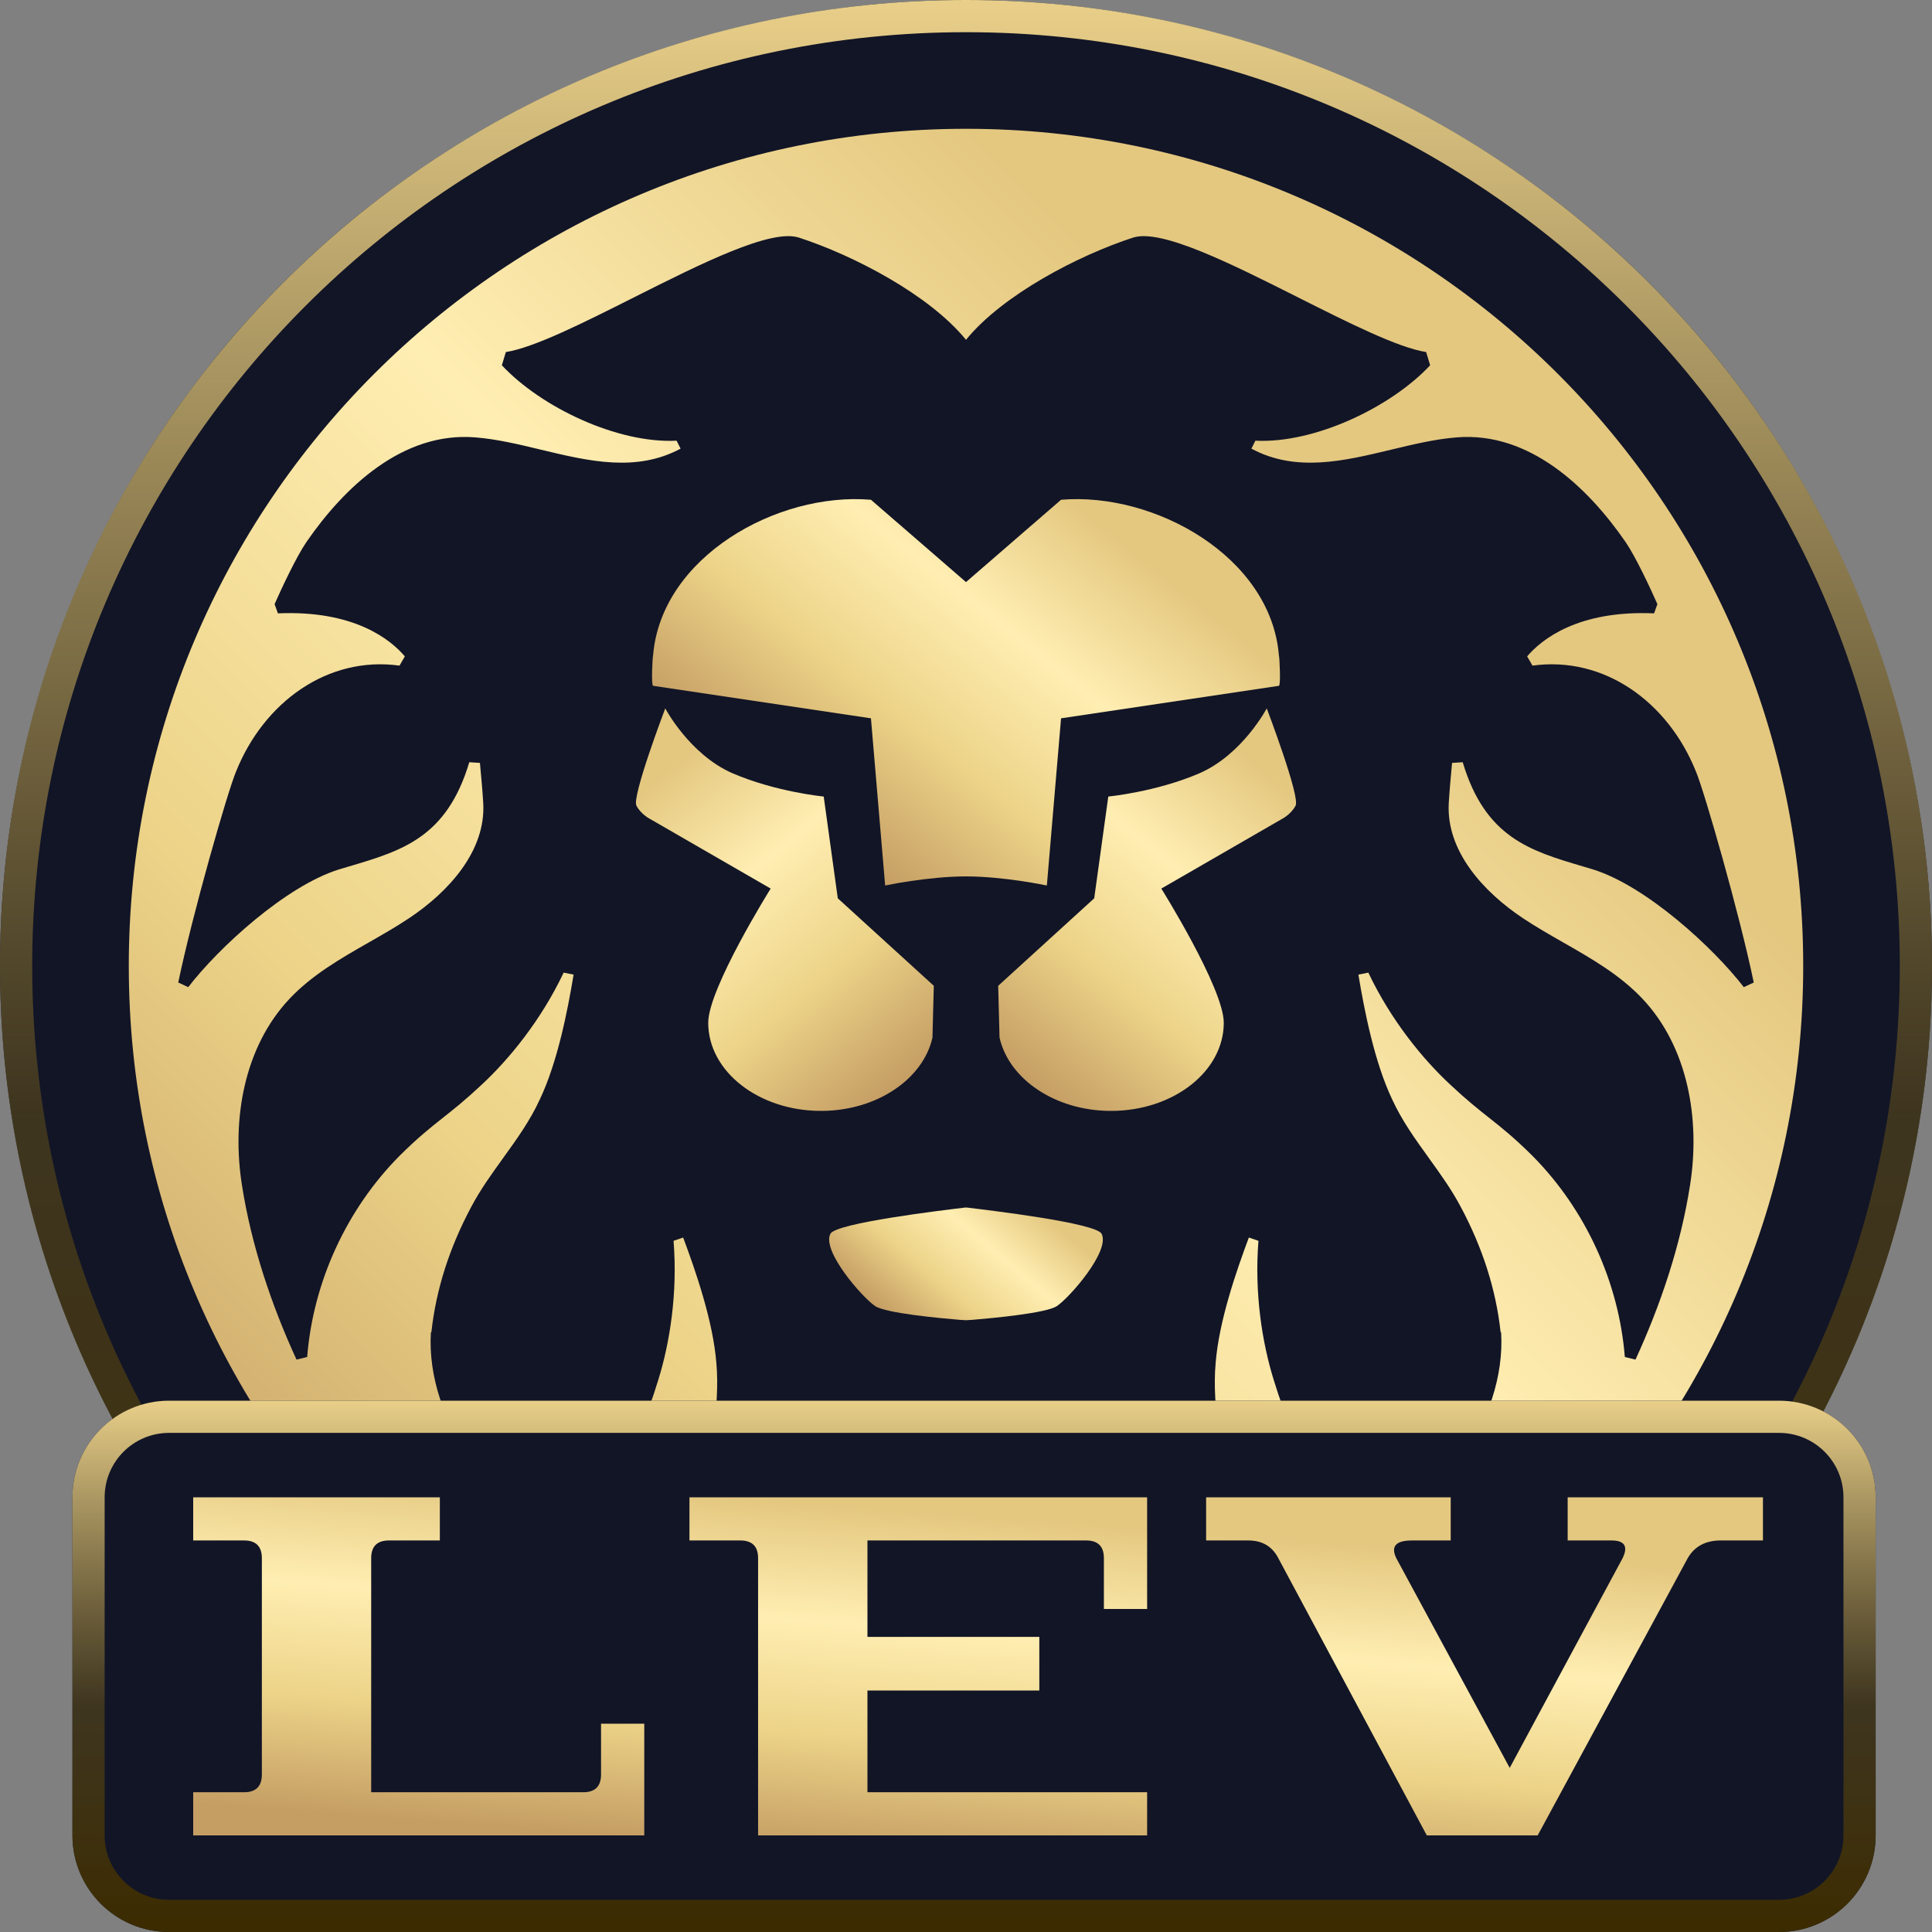 <svg width="80" height="80" viewBox="0 0 80 80" fill="none" xmlns="http://www.w3.org/2000/svg">
<rect x="0" y="0" width="80" height="80" fill="#808080" stroke="none"/>
<circle cx="40" cy="40" r="40" fill="#121526"/>
<path fill-rule="evenodd" clip-rule="evenodd" d="M40 78.667C61.355 78.667 78.667 61.355 78.667 40C78.667 18.645 61.355 1.333 40 1.333C18.645 1.333 1.333 18.645 1.333 40C1.333 61.355 18.645 78.667 40 78.667ZM40 80C62.091 80 80 62.091 80 40C80 17.909 62.091 0 40 0C17.909 0 0 17.909 0 40C0 62.091 17.909 80 40 80Z" fill="url(#paint0_linear_1514_42072)"/>
<path fill-rule="evenodd" clip-rule="evenodd" d="M40 74.666C20.854 74.666 5.333 59.145 5.333 40C5.333 20.854 20.854 5.333 40 5.333C59.146 5.333 74.667 20.854 74.667 40C74.667 59.145 59.146 74.666 40 74.666ZM40.234 61.45C42.105 64.353 42.518 68.024 42.408 71.503L42.726 71.741C48.346 69.428 50.473 64.763 50.574 61.69C50.604 60.883 50.523 60.084 50.441 59.285L50.441 59.285C50.345 58.338 50.249 57.391 50.338 56.43C50.476 54.706 51.187 52.649 51.712 51.244L52.11 51.38C51.934 53.556 52.27 55.616 52.736 57.119C52.998 57.984 53.22 58.545 53.434 59.085C53.51 59.275 53.608 59.493 53.716 59.733C53.968 60.291 54.274 60.97 54.468 61.69C54.826 63.045 55.062 64.204 55.142 65.274L55.841 65.462C59.567 62.494 62.368 58.822 62.159 55.187L62.136 55.149C61.943 53.396 61.393 51.67 60.485 49.971C60.107 49.257 59.638 48.606 59.168 47.955L59.168 47.954C58.611 47.182 58.054 46.41 57.651 45.533C56.908 43.972 56.495 41.835 56.248 40.356L56.66 40.274C57.596 42.246 58.917 43.862 60.072 44.931C60.732 45.55 61.204 45.924 61.66 46.285C62.192 46.706 62.7 47.109 63.457 47.862C65.658 50.081 67.034 53.094 67.281 56.19L67.722 56.299C68.767 54.026 69.593 51.56 69.978 49.095C70.418 46.355 69.895 43.342 67.997 41.342C67.066 40.36 65.896 39.691 64.725 39.022L64.725 39.022C64.165 38.702 63.605 38.382 63.071 38.027C61.42 36.931 59.88 35.233 59.99 33.261C60.017 32.795 60.072 32.165 60.127 31.59L60.568 31.562C61.499 34.679 63.355 35.228 65.541 35.875C65.68 35.916 65.82 35.958 65.96 36C68.162 36.685 70.941 39.233 72.207 40.876L72.619 40.684C72.041 37.89 70.583 32.795 70.225 31.946C69.07 29.069 66.428 27.152 63.457 27.562L63.236 27.179C63.842 26.467 65.355 25.261 68.492 25.398L68.629 25.015C68.327 24.33 67.722 23.042 67.309 22.44C65.74 20.166 63.319 17.865 60.32 18.111C59.428 18.181 58.517 18.4 57.603 18.62C55.638 19.092 53.658 19.568 51.818 18.577L51.983 18.248C54.426 18.373 57.598 16.864 59.219 15.125L59.054 14.578C57.875 14.39 55.852 13.371 53.764 12.321C50.981 10.921 48.084 9.463 46.92 9.838C44.673 10.567 41.531 12.194 40 14.07C38.469 12.194 35.327 10.567 33.08 9.838C31.916 9.463 29.019 10.921 26.236 12.321C24.148 13.371 22.125 14.39 20.946 14.578L20.781 15.125C22.402 16.864 25.574 18.373 28.017 18.248L28.182 18.577C26.342 19.568 24.362 19.092 22.397 18.62C21.483 18.4 20.572 18.181 19.68 18.111C16.681 17.865 14.26 20.166 12.691 22.44C12.278 23.042 11.673 24.33 11.37 25.015L11.508 25.398C14.645 25.261 16.158 26.467 16.764 27.179L16.543 27.562C13.572 27.152 10.93 29.069 9.775 31.946C9.417 32.795 7.959 37.89 7.381 40.684L7.794 40.876C9.059 39.233 11.838 36.685 14.04 36C14.181 35.958 14.32 35.916 14.459 35.875C16.645 35.228 18.501 34.679 19.432 31.562L19.873 31.59C19.928 32.165 19.983 32.795 20.01 33.261C20.12 35.233 18.579 36.931 16.929 38.027C16.395 38.382 15.835 38.702 15.275 39.022L15.275 39.022C14.104 39.691 12.934 40.36 12.003 41.342C10.105 43.342 9.582 46.355 10.022 49.095C10.408 51.56 11.233 54.026 12.278 56.299L12.719 56.19C12.966 53.094 14.342 50.081 16.543 47.862C17.3 47.109 17.808 46.706 18.34 46.285C18.796 45.924 19.268 45.55 19.928 44.931C21.083 43.862 22.404 42.246 23.34 40.274L23.752 40.356C23.505 41.835 23.092 43.972 22.349 45.533C21.946 46.41 21.389 47.182 20.832 47.954L20.832 47.955C20.362 48.606 19.892 49.257 19.515 49.971C18.607 51.67 18.057 53.396 17.864 55.149L17.841 55.187C17.632 58.822 20.433 62.494 24.159 65.462L24.858 65.274C24.938 64.204 25.174 63.045 25.532 61.69C25.726 60.97 26.032 60.291 26.284 59.733C26.392 59.493 26.491 59.275 26.566 59.085C26.78 58.545 27.002 57.984 27.264 57.119C27.73 55.616 28.066 53.556 27.89 51.38L28.288 51.244C28.813 52.649 29.524 54.706 29.662 56.43C29.751 57.391 29.655 58.338 29.559 59.285L29.559 59.285C29.477 60.084 29.396 60.883 29.426 61.69C29.527 64.763 31.654 69.428 37.274 71.741L37.592 71.503C37.482 68.024 37.895 64.353 39.766 61.45H40.234Z" fill="url(#paint1_linear_1514_42072)"/>
<path d="M39.741 54.652C39.827 54.659 40 54.667 40 54.667C40 54.667 40.173 54.659 40.259 54.652C41.137 54.578 43.304 54.376 43.757 54.086C44.28 53.741 45.982 51.804 45.615 51.088C45.382 50.64 40.966 50.114 40.033 50.002L40.013 50L40 50.002L39.987 50L39.967 50.002C39.034 50.114 34.618 50.64 34.385 51.088C34.018 51.804 35.72 53.741 36.243 54.086C36.696 54.376 38.863 54.578 39.741 54.652Z" fill="url(#paint2_linear_1514_42072)"/>
<path d="M36.652 36.667C36.652 36.667 38.407 36.292 40 36.29C41.593 36.292 43.348 36.667 43.348 36.667L43.936 29.744L52.956 28.398C53.04 28.398 52.984 27.212 52.956 27.131C52.619 23.068 47.831 20.367 43.936 20.694L40 24.103L36.064 20.694C32.169 20.367 27.381 23.068 27.044 27.131C27.016 27.212 26.96 28.398 27.044 28.398L36.064 29.744L36.652 36.667Z" fill="url(#paint3_linear_1514_42072)"/>
<path d="M34.108 32.983L34.691 37.197L38.667 40.82L38.611 42.967C38.222 44.685 36.304 46 33.996 46C31.411 46 29.326 44.362 29.326 42.35C29.326 40.927 31.912 36.794 31.912 36.794L26.936 33.922C26.936 33.922 26.547 33.734 26.352 33.359C26.157 32.983 27.547 29.333 27.547 29.333C27.547 29.333 28.548 31.238 30.327 32.017C32.134 32.795 34.108 32.983 34.108 32.983Z" fill="url(#paint4_linear_1514_42072)"/>
<path d="M45.892 32.983L45.309 37.197L41.333 40.82L41.389 42.967C41.778 44.685 43.696 46 46.003 46C48.589 46 50.674 44.362 50.674 42.35C50.674 40.927 48.088 36.794 48.088 36.794L53.064 33.922C53.064 33.922 53.453 33.734 53.648 33.359C53.843 32.983 52.453 29.333 52.453 29.333C52.453 29.333 51.452 31.238 49.673 32.017C47.866 32.795 45.892 32.983 45.892 32.983Z" fill="url(#paint5_linear_1514_42072)"/>
<path d="M3 62C3 59.791 4.791 58 7 58H73.667C75.876 58 77.667 59.791 77.667 62V76C77.667 78.209 75.876 80 73.667 80H7C4.791 80 3 78.209 3 76V62Z" fill="#121526"/>
<path fill-rule="evenodd" clip-rule="evenodd" d="M73.667 59.333H7C5.527 59.333 4.333 60.527 4.333 62V76C4.333 77.473 5.527 78.667 7 78.667H73.667C75.14 78.667 76.334 77.473 76.334 76V62C76.334 60.527 75.14 59.333 73.667 59.333ZM7 58C4.791 58 3 59.791 3 62V76C3 78.209 4.791 80 7 80H73.667C75.876 80 77.667 78.209 77.667 76V62C77.667 59.791 75.876 58 73.667 58H7Z" fill="url(#paint6_linear_1514_42072)"/>
<path d="M26.678 71.375V76H8V74.213H10.106C10.597 74.213 10.843 73.968 10.843 73.478V64.522C10.843 64.032 10.597 63.787 10.106 63.787H8V62H18.213V63.787H16.107C15.616 63.787 15.37 64.032 15.37 64.522V74.213H24.151C24.642 74.213 24.888 73.968 24.888 73.478V71.375H26.678Z" fill="url(#paint7_linear_1514_42072)"/>
<path d="M47.5 76L31.391 76C31.391 76 31.391 67.726 31.391 64.522C31.391 64.032 31.146 63.787 30.654 63.787H28.549V62H47.5V66.625H45.71V64.522C45.71 64.032 45.465 63.787 44.973 63.787H35.919V67.781H43.036V70H35.919V74.213H47.5V76Z" fill="url(#paint8_linear_1514_42072)"/>
<path d="M64.914 62H73V63.787H71.252C70.621 63.787 70.165 64.032 69.884 64.522L63.672 76H59.081L52.933 64.522C52.68 64.032 52.266 63.787 51.69 63.787H49.943V62H60.071V63.787H58.471C57.797 63.787 57.579 64.032 57.818 64.522L62.514 73.204L67.188 64.522C67.427 64.032 67.273 63.787 66.725 63.787H64.914V62Z" fill="url(#paint9_linear_1514_42072)"/>
<defs>
<linearGradient id="paint0_linear_1514_42072" x1="40" y1="0" x2="40" y2="80" gradientUnits="userSpaceOnUse">
<stop stop-color="#E9CF89"/>
<stop offset="0.578" stop-color="#4A3E1D" stop-opacity="0.786"/>
<stop offset="1" stop-color="#3C2B00"/>
</linearGradient>
<linearGradient id="paint1_linear_1514_42072" x1="17.875" y1="78.07" x2="71.523" y2="24.291" gradientUnits="userSpaceOnUse">
<stop offset="0.004" stop-color="#C59E64"/>
<stop offset="0.298" stop-color="#ECD388"/>
<stop offset="0.589" stop-color="#FFEEB2"/>
<stop offset="0.886" stop-color="#E4C880"/>
</linearGradient>
<linearGradient id="paint2_linear_1514_42072" x1="37.205" y1="54.904" x2="42.609" y2="48.53" gradientUnits="userSpaceOnUse">
<stop offset="0.004" stop-color="#C59E64"/>
<stop offset="0.298" stop-color="#ECD388"/>
<stop offset="0.589" stop-color="#FFEEB2"/>
<stop offset="0.886" stop-color="#E4C880"/>
</linearGradient>
<linearGradient id="paint3_linear_1514_42072" x1="33.649" y1="34.258" x2="45.841" y2="19.114" gradientUnits="userSpaceOnUse">
<stop offset="0.004" stop-color="#C59E64"/>
<stop offset="0.298" stop-color="#ECD388"/>
<stop offset="0.589" stop-color="#FFEEB2"/>
<stop offset="0.886" stop-color="#E4C880"/>
</linearGradient>
<linearGradient id="paint4_linear_1514_42072" x1="37.449" y1="44.82" x2="25.946" y2="30.621" gradientUnits="userSpaceOnUse">
<stop offset="0.004" stop-color="#C59E64"/>
<stop offset="0.298" stop-color="#ECD388"/>
<stop offset="0.589" stop-color="#FFEEB2"/>
<stop offset="0.886" stop-color="#E4C880"/>
</linearGradient>
<linearGradient id="paint5_linear_1514_42072" x1="42.548" y1="44.82" x2="54.051" y2="30.621" gradientUnits="userSpaceOnUse">
<stop offset="0.004" stop-color="#C59E64"/>
<stop offset="0.298" stop-color="#ECD388"/>
<stop offset="0.589" stop-color="#FFEEB2"/>
<stop offset="0.886" stop-color="#E4C880"/>
</linearGradient>
<linearGradient id="paint6_linear_1514_42072" x1="40.334" y1="58" x2="40.334" y2="80" gradientUnits="userSpaceOnUse">
<stop stop-color="#E9CF89"/>
<stop offset="0.578" stop-color="#4A3E1D" stop-opacity="0.786"/>
<stop offset="1" stop-color="#3C2B00"/>
</linearGradient>
<linearGradient id="paint7_linear_1514_42072" x1="25" y1="76" x2="26.204" y2="59.886" gradientUnits="userSpaceOnUse">
<stop offset="0.004" stop-color="#C59E64"/>
<stop offset="0.298" stop-color="#ECD388"/>
<stop offset="0.589" stop-color="#FFEEB2"/>
<stop offset="0.886" stop-color="#E4C880"/>
</linearGradient>
<linearGradient id="paint8_linear_1514_42072" x1="25" y1="76" x2="26.204" y2="59.886" gradientUnits="userSpaceOnUse">
<stop offset="0.004" stop-color="#C59E64"/>
<stop offset="0.298" stop-color="#ECD388"/>
<stop offset="0.589" stop-color="#FFEEB2"/>
<stop offset="0.886" stop-color="#E4C880"/>
</linearGradient>
<linearGradient id="paint9_linear_1514_42072" x1="25" y1="76" x2="26.204" y2="59.886" gradientUnits="userSpaceOnUse">
<stop offset="0.004" stop-color="#C59E64"/>
<stop offset="0.298" stop-color="#ECD388"/>
<stop offset="0.589" stop-color="#FFEEB2"/>
<stop offset="0.886" stop-color="#E4C880"/>
</linearGradient>
</defs>
</svg>
